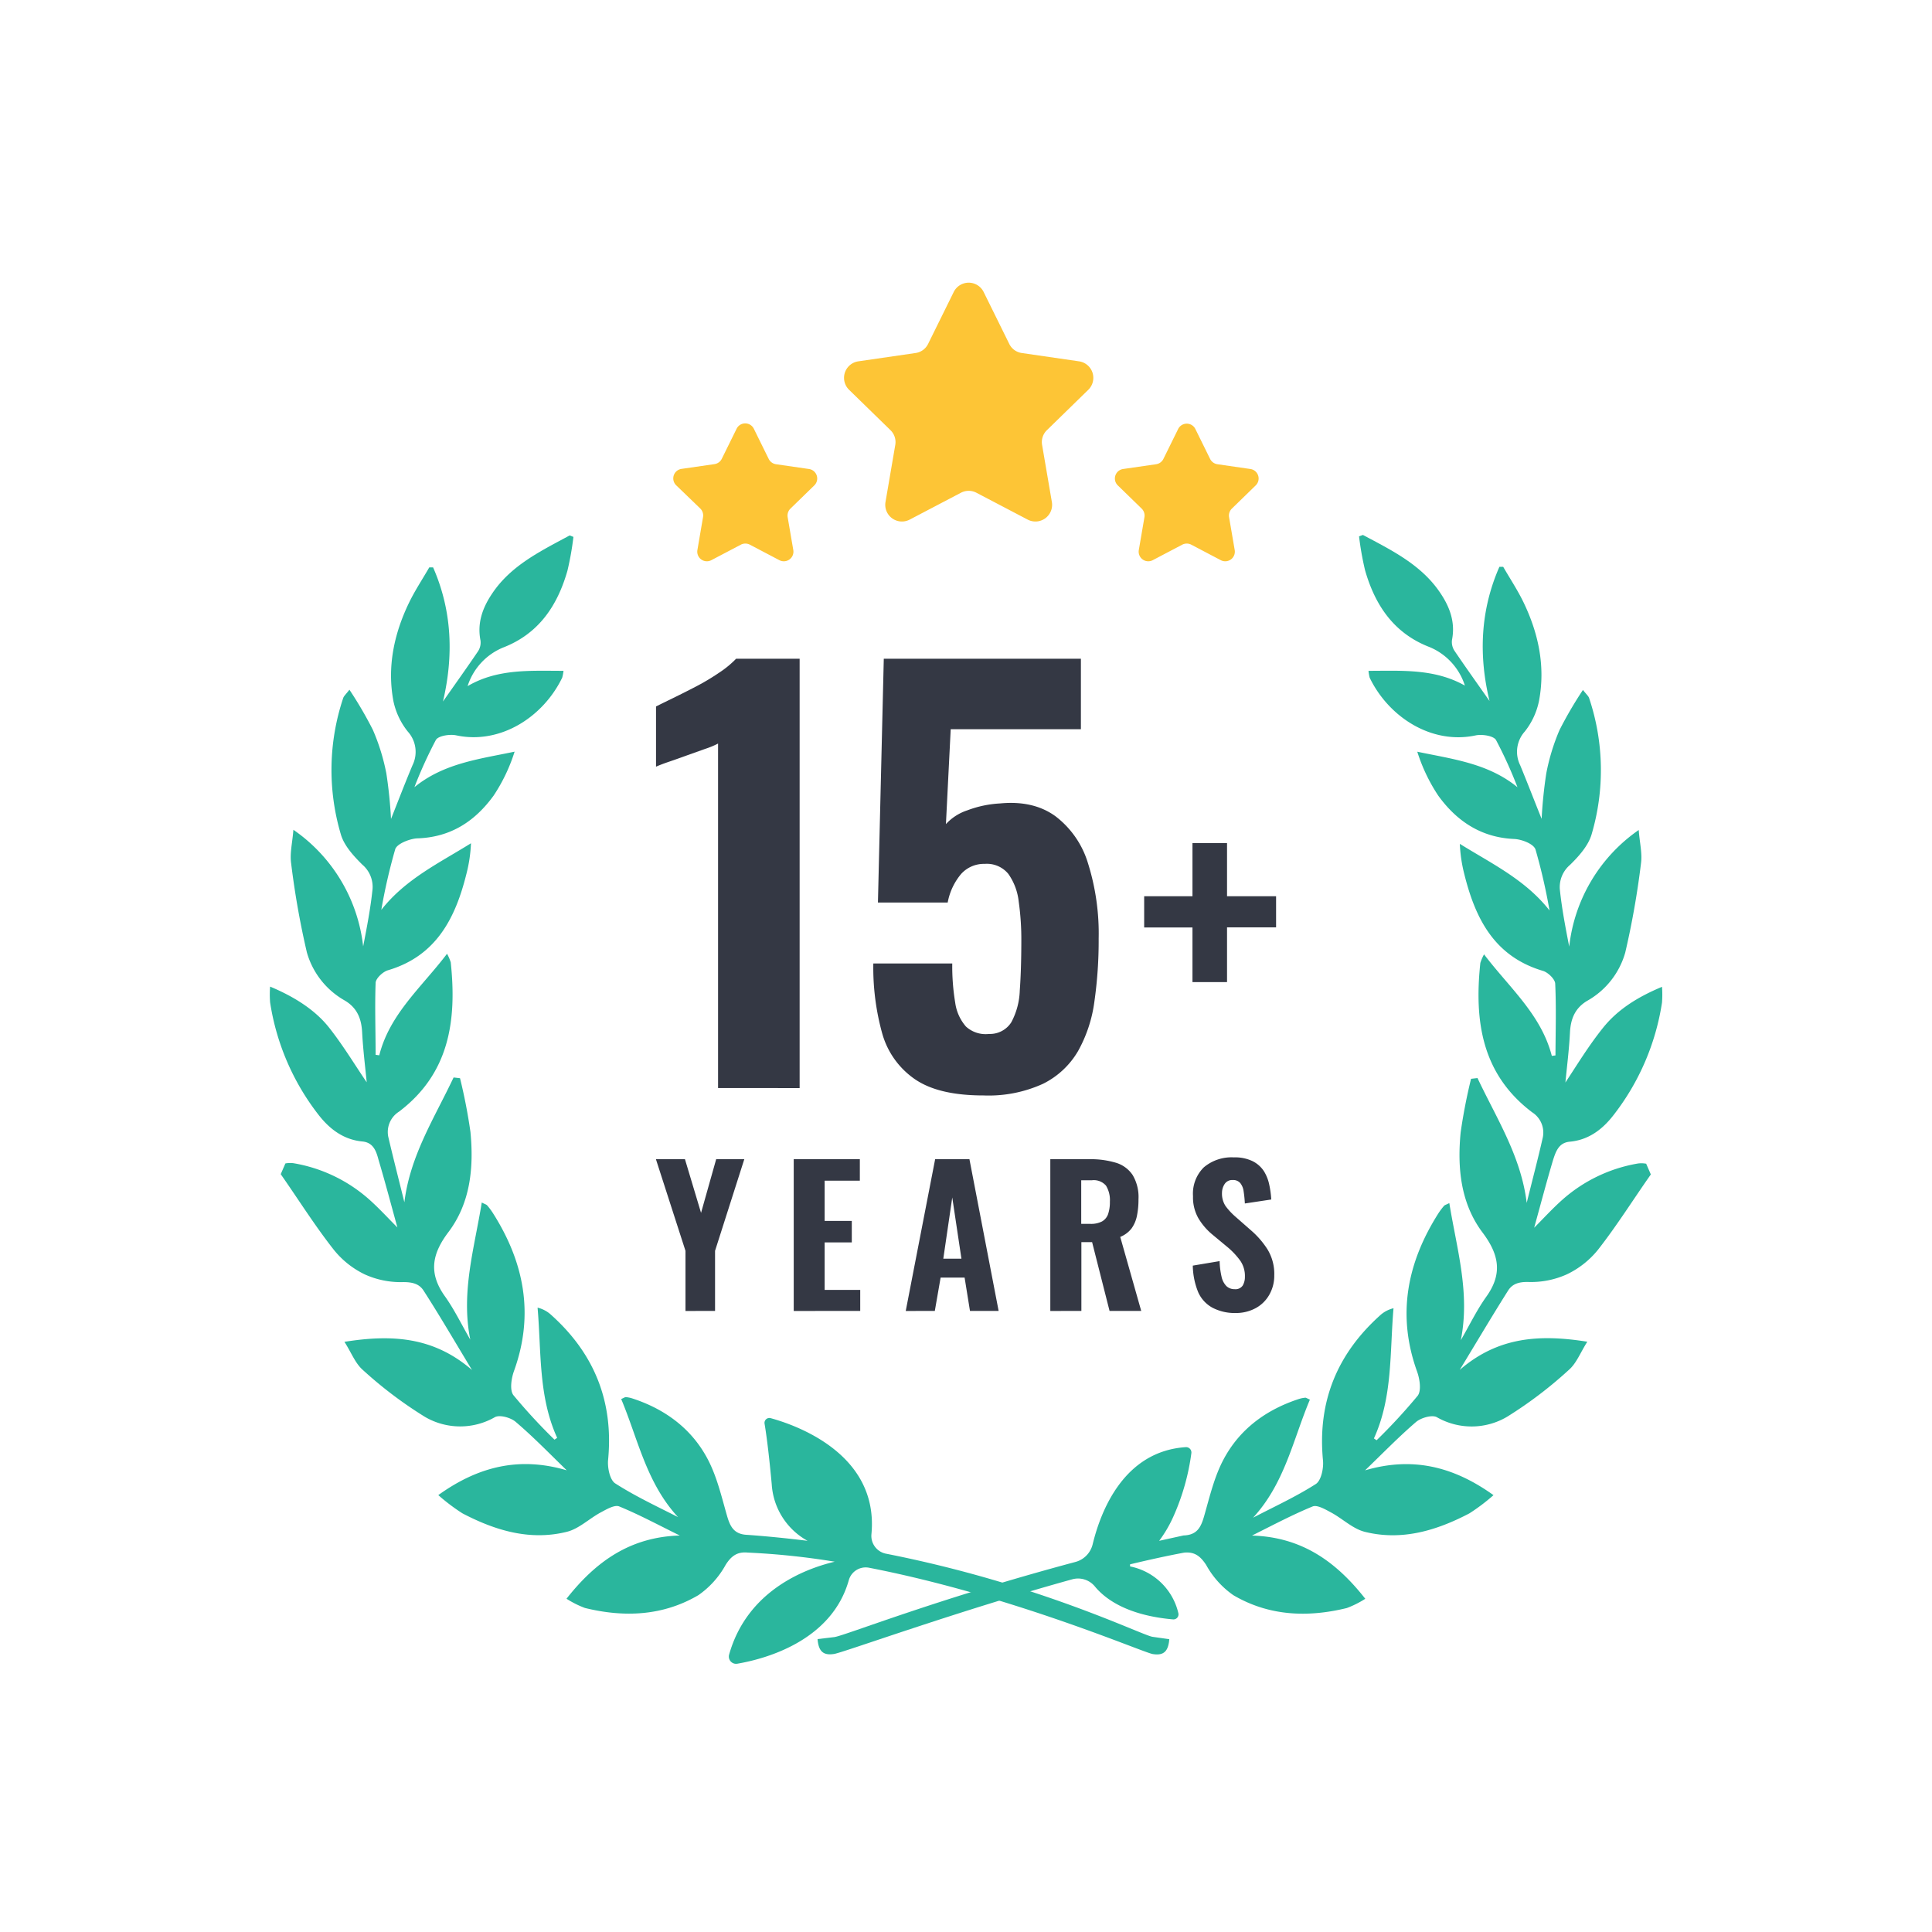 <svg id="Layer_1" data-name="Layer 1" xmlns="http://www.w3.org/2000/svg" viewBox="0 0 360 360"><defs><style>.cls-1{fill:#fdc536;}.cls-2{fill:#2ab69d;}.cls-3{fill:#343844;}</style></defs><title>Website_SEO_Icons</title><path class="cls-1" d="M183.29,54.41l4.77,9.67a3.08,3.08,0,0,0,2.34,1.7l10.67,1.55a3.11,3.11,0,0,1,1.72,5.3l-7.72,7.53a3.09,3.09,0,0,0-.89,2.75L196,93.54a3.11,3.11,0,0,1-4.51,3.28l-9.54-5a3.1,3.1,0,0,0-2.9,0l-9.54,5A3.11,3.11,0,0,1,165,93.54l1.82-10.63a3.09,3.09,0,0,0-.89-2.75l-7.72-7.53a3.11,3.11,0,0,1,1.72-5.3l10.67-1.55a3.08,3.08,0,0,0,2.34-1.7l4.77-9.67A3.11,3.11,0,0,1,183.29,54.41Z"/><path class="cls-1" d="M222.73,79.92l2.75,5.58a1.81,1.81,0,0,0,1.35,1l6.15.89a1.79,1.79,0,0,1,1,3.06l-4.45,4.33a1.81,1.81,0,0,0-.51,1.59l1.05,6.13a1.79,1.79,0,0,1-2.6,1.88l-5.5-2.89a1.82,1.82,0,0,0-1.67,0l-5.5,2.89a1.79,1.79,0,0,1-2.6-1.88l1.05-6.13a1.81,1.81,0,0,0-.51-1.59l-4.45-4.33a1.79,1.79,0,0,1,1-3.06l6.15-.89a1.81,1.81,0,0,0,1.35-1l2.75-5.58A1.79,1.79,0,0,1,222.73,79.92Z"/><path class="cls-1" d="M140.48,79.92l2.75,5.58a1.81,1.81,0,0,0,1.35,1l6.15.89a1.79,1.79,0,0,1,1,3.06l-4.45,4.33a1.81,1.81,0,0,0-.51,1.59l1.05,6.13a1.79,1.79,0,0,1-2.6,1.88l-5.5-2.89a1.82,1.82,0,0,0-1.67,0l-5.5,2.89a1.79,1.79,0,0,1-2.6-1.88L131,96.35a1.81,1.81,0,0,0-.51-1.59L126,90.43a1.79,1.79,0,0,1,1-3.06l6.15-.89a1.81,1.81,0,0,0,1.35-1l2.75-5.58A1.79,1.79,0,0,1,140.48,79.92Z"/><path class="cls-2" d="M292.49,212.74c3.55-.32,6.14-2.32,8.2-5a45.25,45.25,0,0,0,9-20.92,19.09,19.09,0,0,0,0-2.94c-4.5,1.88-8.24,4.2-11,7.65s-4.89,7-7,10.18c.26-2.76.68-6,.85-9.31.13-2.54.93-4.54,3.19-5.9a15,15,0,0,0,7.11-9,156.66,156.66,0,0,0,2.93-16.58c.27-1.89-.24-3.88-.42-6.26a30.48,30.48,0,0,0-12.95,21.73c-.7-3.59-1.38-7.12-1.75-10.69a5.44,5.44,0,0,1,1.91-4.55c1.63-1.6,3.37-3.54,4-5.64a42.21,42.21,0,0,0-.45-25.43c-.13-.39-.52-.7-1.15-1.52a73,73,0,0,0-4.37,7.48,39,39,0,0,0-2.46,8.05,85.24,85.24,0,0,0-.87,8.49c-1.45-3.6-2.68-6.81-4-10a5.64,5.64,0,0,1,.86-6.27,13.47,13.47,0,0,0,2.66-5.75c1.2-6.41-.1-12.55-2.91-18.36-1.1-2.27-2.51-4.39-3.77-6.58l-.71,0c-3.56,8.11-3.89,16.51-1.84,25-2.19-3.13-4.42-6.24-6.56-9.4a3,3,0,0,1-.43-2c.64-3.25-.4-6.07-2.14-8.67-3.52-5.3-9.08-8-14.44-10.86-.09,0-.28.09-.74.25a55.05,55.05,0,0,0,1.12,6.32c1.87,6.54,5.39,11.78,12.06,14.33a11.57,11.57,0,0,1,6.54,7.16C267.29,124.56,261.21,125,255,125a8.81,8.81,0,0,0,.22,1.28c3.57,7.39,11.59,12.5,19.75,10.75,1.19-.25,3.32.07,3.79.86a81.54,81.54,0,0,1,4,8.8c-5.48-4.47-12.06-5.23-18.67-6.62a32.34,32.34,0,0,0,3.89,8.16c3.44,4.77,8,7.83,14.15,8.1,1.43.06,3.7.93,4,2a106.84,106.84,0,0,1,2.6,11.32c-4.52-5.76-10.82-8.74-16.71-12.41a27.16,27.16,0,0,0,.84,5.67c2.06,8.28,5.6,15.32,14.65,18,.94.28,2.24,1.53,2.28,2.38.21,4.45.07,8.91.05,13.37l-.68.09c-2-7.73-7.87-12.65-12.63-18.92a8.58,8.58,0,0,0-.69,1.6c-1.14,10.78.23,20.69,9.64,27.82a4.48,4.48,0,0,1,2,4.69c-.92,4.08-2,8.14-3,12.2-1.06-8.71-5.64-15.77-9.17-23.26l-1.2.14a102.15,102.15,0,0,0-1.94,10c-.64,6.6,0,13.2,4.07,18.63,3.12,4.14,3.77,7.72.69,12-1.8,2.53-3.16,5.38-4.73,8.08,1.77-8.83-.76-17-2.14-25.55-.64.32-.89.37-1,.53a12.81,12.81,0,0,0-1,1.32c-5.88,9.23-7.81,19-4,29.56.49,1.37.82,3.53.11,4.48a106.93,106.93,0,0,1-7.66,8.3l-.5-.34c3.52-7.72,2.94-16,3.65-24.26a5.72,5.72,0,0,0-2.3,1.15c-8.18,7.25-11.9,16.24-10.84,27.22.14,1.45-.34,3.74-1.33,4.38-3.72,2.38-7.77,4.23-11.7,6.28,5.91-6.41,7.46-14.58,10.59-22-.57-.25-.71-.37-.84-.36a5.57,5.57,0,0,0-1.15.22c-6.16,2-11.11,5.63-14.12,11.32-1.69,3.19-2.55,6.85-3.55,10.36-.6,2.13-1.27,3.69-3.89,3.77l-4.54,1a23.29,23.29,0,0,0,2.61-4.43A42.51,42.51,0,0,0,222,270.73a1,1,0,0,0-1-1.08c-11.51.74-15.85,11.73-17.4,18.11a4.5,4.5,0,0,1-3.22,3.29c-26,6.95-43,13.75-44.93,14l-3.11.37c.18,2.21,1,3.11,3.09,2.77,1.79-.29,23-8,44.41-13.92a4.06,4.06,0,0,1,4.18,1.35c2,2.43,6.18,5.39,14.55,6.13a.94.94,0,0,0,1-1.16,11.54,11.54,0,0,0-9-8.71c0-.46,0,.07,0-.39,3.47-.83,6.86-1.58,10.08-2.18,1.9-.18,3,.6,4.11,2.31a16.64,16.64,0,0,0,5.06,5.62c6.6,3.88,13.82,4.19,21.15,2.39a18,18,0,0,0,3.43-1.72c-5.49-7-11.9-11.51-21.11-11.78,4-2,7.56-3.89,11.29-5.42.85-.35,2.35.53,3.41,1.1,2.16,1.15,4.08,3.07,6.35,3.63,6.89,1.71,13.35-.25,19.45-3.44a36.19,36.19,0,0,0,4.5-3.4c-7.55-5.42-15.21-7.19-23.93-4.62,3.32-3.2,6.27-6.24,9.48-9,.93-.8,3-1.39,3.89-.91a13,13,0,0,0,13.07-.06,77.47,77.47,0,0,0,11.52-8.74c1.42-1.22,2.16-3.23,3.45-5.26-8.87-1.41-16.61-.94-23.77,5.25,3.25-5.35,6.06-10.1,9-14.76.8-1.27,2-1.66,3.8-1.62a16.22,16.22,0,0,0,7.15-1.42,16.65,16.65,0,0,0,5.84-4.62c3.51-4.49,6.55-9.35,9.82-14l-.87-2a4.87,4.87,0,0,0-1.47-.05,28.33,28.33,0,0,0-14.22,6.83c-1.84,1.65-3.52,3.49-5.18,5.15,1.16-4.18,2.27-8.42,3.52-12.62C289.9,214.6,290.43,212.93,292.49,212.74Z"/><path class="cls-2" d="M214.78,305c-1.89-.23-21.05-9.86-49.68-15.49a3.38,3.38,0,0,1-2.72-3.64c1.42-14.92-14-20.31-18.79-21.62a.91.91,0,0,0-1.13,1c.28,1.65.76,5,1.34,11.31a12.94,12.94,0,0,0,6.68,10.55c-3.62-.45-7.35-.83-11.18-1.11-2.62-.08-3.29-1.64-3.89-3.77-1-3.51-1.86-7.17-3.55-10.36-3-5.69-8-9.35-14.12-11.32a5.57,5.57,0,0,0-1.15-.22c-.13,0-.27.11-.84.36,3.13,7.44,4.68,15.61,10.59,22-3.93-2-8-3.9-11.7-6.28-1-.64-1.47-2.93-1.33-4.38,1.06-11-2.66-20-10.84-27.22a5.72,5.72,0,0,0-2.3-1.15c.71,8.24.13,16.54,3.65,24.26l-.5.34a106.93,106.93,0,0,1-7.66-8.3c-.71-.95-.38-3.11.11-4.48,3.83-10.58,1.9-20.33-4-29.56a12.81,12.81,0,0,0-1-1.32c-.14-.16-.39-.21-1-.53-1.38,8.53-3.91,16.72-2.14,25.55-1.57-2.7-2.93-5.55-4.73-8.08-3.08-4.31-2.43-7.89.69-12,4.08-5.43,4.71-12,4.07-18.63a102.15,102.15,0,0,0-1.94-10l-1.2-.14c-3.53,7.49-8.11,14.55-9.17,23.26-1-4.06-2.05-8.12-3-12.2a4.48,4.48,0,0,1,2-4.69c9.41-7.13,10.78-17,9.64-27.82a8.58,8.58,0,0,0-.69-1.6c-4.76,6.27-10.67,11.19-12.63,18.92l-.68-.09c0-4.46-.16-8.92,0-13.37,0-.85,1.34-2.1,2.28-2.38,9-2.65,12.59-9.69,14.65-18a27.16,27.16,0,0,0,.84-5.67c-5.89,3.67-12.19,6.65-16.71,12.41a106.84,106.84,0,0,1,2.6-11.32c.34-1,2.61-1.89,4-2C84,156.05,88.54,153,92,148.22a32.34,32.34,0,0,0,3.89-8.16c-6.61,1.39-13.19,2.15-18.67,6.62a81.54,81.54,0,0,1,4-8.8c.47-.79,2.6-1.11,3.79-.86,8.16,1.75,16.18-3.36,19.75-10.75A8.81,8.81,0,0,0,105,125c-6.2,0-12.28-.43-17.87,2.85a11.57,11.57,0,0,1,6.54-7.16c6.67-2.55,10.19-7.79,12.06-14.33a55.05,55.05,0,0,0,1.12-6.32c-.46-.16-.65-.3-.74-.25-5.36,2.9-10.92,5.56-14.44,10.86-1.74,2.6-2.78,5.42-2.14,8.67a3,3,0,0,1-.43,2c-2.14,3.16-4.37,6.27-6.56,9.4,2-8.49,1.72-16.89-1.84-25l-.71,0c-1.26,2.19-2.67,4.31-3.77,6.58-2.81,5.81-4.11,12-2.91,18.36A13.47,13.47,0,0,0,76,136.33a5.64,5.64,0,0,1,.86,6.27c-1.33,3.16-2.56,6.37-4,10a85.24,85.24,0,0,0-.87-8.49A39,39,0,0,0,69.48,136a73,73,0,0,0-4.37-7.48c-.63.82-1,1.13-1.15,1.52a42.21,42.21,0,0,0-.45,25.43c.61,2.1,2.35,4,4,5.64a5.44,5.44,0,0,1,1.91,4.55c-.37,3.57-1.05,7.1-1.75,10.69a30.48,30.48,0,0,0-13-21.73c-.18,2.38-.69,4.37-.42,6.26a156.66,156.66,0,0,0,2.93,16.58,15,15,0,0,0,7.11,9c2.26,1.36,3.06,3.36,3.19,5.9.17,3.28.59,6.55.85,9.31-2.15-3.15-4.37-6.85-7-10.18s-6.51-5.77-11-7.65a19.09,19.09,0,0,0,0,2.94,45.25,45.25,0,0,0,9,20.92c2.06,2.66,4.65,4.66,8.2,5,2.06.19,2.59,1.86,3,3.4,1.25,4.2,2.36,8.44,3.52,12.62-1.66-1.66-3.34-3.5-5.18-5.15a28.33,28.33,0,0,0-14.22-6.83,4.87,4.87,0,0,0-1.47.05l-.87,2c3.27,4.67,6.31,9.53,9.82,14A16.65,16.65,0,0,0,68,237.48a16.22,16.22,0,0,0,7.15,1.42c1.76,0,3,.35,3.8,1.62,3,4.66,5.76,9.41,9,14.76-7.16-6.19-14.9-6.66-23.77-5.25,1.29,2,2,4,3.45,5.26A77.47,77.47,0,0,0,79.16,264a13,13,0,0,0,13.07.06c.92-.48,3,.11,3.89.91,3.21,2.73,6.16,5.77,9.48,9-8.72-2.57-16.38-.8-23.93,4.62a36.19,36.19,0,0,0,4.5,3.4c6.1,3.19,12.56,5.15,19.45,3.44,2.27-.56,4.19-2.48,6.35-3.63,1.06-.57,2.56-1.45,3.41-1.1,3.73,1.53,7.3,3.46,11.29,5.42-9.21.27-15.62,4.8-21.11,11.78a18,18,0,0,0,3.43,1.72c7.33,1.8,14.55,1.49,21.15-2.39a16.64,16.64,0,0,0,5.06-5.62c1.07-1.71,2.21-2.49,4.11-2.31A138.89,138.89,0,0,1,155.54,291c-5.53,1.31-16.31,5.36-19.68,17.31a1.35,1.35,0,0,0,1.52,1.7c4.92-.84,17.55-4.08,20.78-15.56a3.27,3.27,0,0,1,3.75-2.33c26.86,5.23,51,15.78,52.89,16.09,2.09.34,2.9-.56,3.08-2.77Z"/><path class="cls-3" d="M127.73,244.28v-11.2L122.22,216h5.41l3,10,2.82-10h5.24l-5.45,17.07v11.2Z"/><path class="cls-3" d="M147.9,244.28V216h12.32v4h-6.56v7.5h5.06v4h-5.06v8.86h6.63v3.91Z"/><path class="cls-3" d="M168.77,244.28,174.25,216h6.39l5.44,28.27h-5.34l-1-6.21h-4.47l-1.08,6.21Zm7-9.74h3.38l-1.71-11.41Z"/><path class="cls-3" d="M195.71,244.28V216H203a16.34,16.34,0,0,1,4.9.65,5.72,5.72,0,0,1,3.14,2.28,8,8,0,0,1,1.1,4.54,15,15,0,0,1-.29,3.09,6.09,6.09,0,0,1-1,2.34,5.09,5.09,0,0,1-2.11,1.58l3.91,13.79h-5.9l-3.25-12.81h-2v12.81Zm5.76-16.23h1.68a4.47,4.47,0,0,0,2.19-.45,2.52,2.52,0,0,0,1.14-1.38,6.89,6.89,0,0,0,.33-2.29,5.18,5.18,0,0,0-.72-3,3,3,0,0,0-2.67-1h-1.95Z"/><path class="cls-3" d="M230.26,244.66a8.93,8.93,0,0,1-4.36-1,6.1,6.1,0,0,1-2.64-2.89,13.65,13.65,0,0,1-1-4.94l5-.84a14.57,14.57,0,0,0,.36,2.91,3.58,3.58,0,0,0,.91,1.75,2.16,2.16,0,0,0,1.52.57,1.62,1.62,0,0,0,1.52-.69,3.15,3.15,0,0,0,.4-1.61,5,5,0,0,0-.86-3,14.21,14.21,0,0,0-2.25-2.43L225.86,230a11.74,11.74,0,0,1-2.56-3,7.85,7.85,0,0,1-1-4.11,6.89,6.89,0,0,1,2-5.36,8,8,0,0,1,5.61-1.87,7.53,7.53,0,0,1,3.48.7,5.38,5.38,0,0,1,2.12,1.87,7.74,7.74,0,0,1,1,2.54,17.48,17.48,0,0,1,.37,2.74l-4.92.74a21.38,21.38,0,0,0-.23-2.27,3.06,3.06,0,0,0-.63-1.54,1.74,1.74,0,0,0-1.41-.56,1.68,1.68,0,0,0-1.5.75,3,3,0,0,0-.49,1.66,4.18,4.18,0,0,0,.68,2.46,12.49,12.49,0,0,0,1.87,2l2.86,2.51a16.21,16.21,0,0,1,3.05,3.51,8.78,8.78,0,0,1,1.28,4.87,7.12,7.12,0,0,1-.91,3.59,6.43,6.43,0,0,1-2.53,2.51A7.66,7.66,0,0,1,230.26,244.66Z"/><path class="cls-3" d="M222.2,183V172.82h-9V167h9v-9.9h6.44V167h9.14v5.8h-9.14V183Z"/><path class="cls-3" d="M133.8,202.74V138.55a16.07,16.07,0,0,1-2.42,1l-3.31,1.18c-1.18.43-2.3.83-3.36,1.19s-1.87.67-2.47.94V131.64c.79-.4,1.86-.92,3.21-1.58s2.78-1.38,4.3-2.17a43.06,43.06,0,0,0,4.29-2.57,18.39,18.39,0,0,0,3.12-2.57H149v80Z"/><path class="cls-3" d="M183.27,204.12c-5.6,0-9.87-1-12.84-3.06a15.37,15.37,0,0,1-6.07-8.59,45.86,45.86,0,0,1-1.63-12.94h14.71a41.59,41.59,0,0,0,.55,7.31,8.49,8.49,0,0,0,2,4.44,5.43,5.43,0,0,0,4.3,1.38,4.71,4.71,0,0,0,4.15-2.17,13.41,13.41,0,0,0,1.58-5.92q.28-3.85.29-9.09a50.44,50.44,0,0,0-.49-7.5,11,11,0,0,0-1.93-5.14,5.17,5.17,0,0,0-4.39-1.87,5.72,5.72,0,0,0-4.4,1.87,11.48,11.48,0,0,0-2.51,5.33h-13l1.09-45.42h36.73v13.13H177.15l-.89,17.68a9.34,9.34,0,0,1,4-2.57,20.18,20.18,0,0,1,6.07-1.28q6.22-.6,10.32,2.37a17.24,17.24,0,0,1,6.07,8.74,43.69,43.69,0,0,1,2,14.07,80.33,80.33,0,0,1-.79,11.7,25.83,25.83,0,0,1-3.06,9.28,15.53,15.53,0,0,1-6.52,6.08A24.42,24.42,0,0,1,183.27,204.12Z"/></svg>